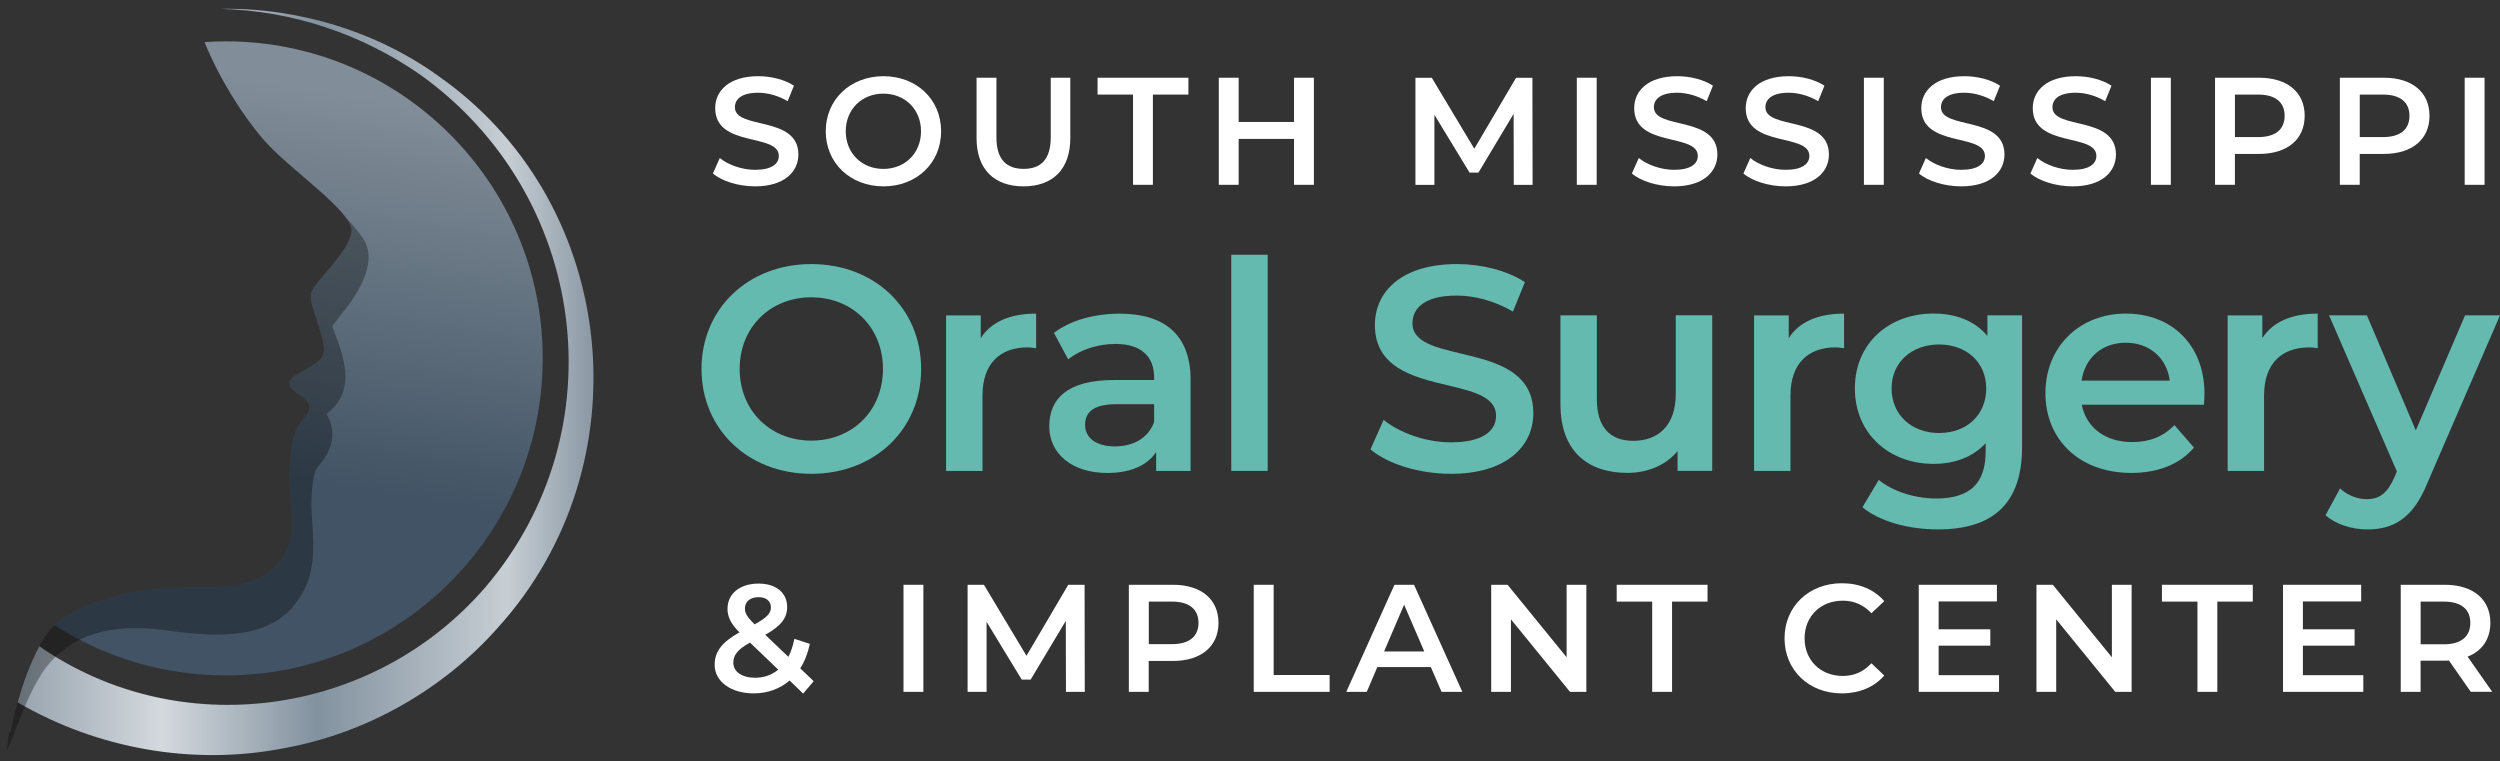 <svg xmlns="http://www.w3.org/2000/svg" width="266" height="81" viewBox="0 0 266 81" fill="none"><rect x="0" y="0" width="266" height="81" fill="#333333" stroke="none"/><path d="M74.641 39.258C74.641 32.843 79.6 28.097 86.324 28.097C93.048 28.097 98.008 32.807 98.008 39.258C98.008 45.709 93.048 50.414 86.324 50.414C79.6 50.414 74.641 45.672 74.641 39.258ZM93.948 39.258C93.948 34.825 90.693 31.634 86.324 31.634C81.955 31.634 78.7 34.825 78.7 39.258C78.7 43.69 81.955 46.882 86.324 46.882C90.693 46.882 93.948 43.69 93.948 39.258Z" fill="#65BAAF"></path><path d="M110.243 33.366V37.053C109.902 36.993 109.624 36.962 109.343 36.962C106.397 36.962 104.537 38.694 104.537 42.076V50.105H100.664V33.557H104.351V35.975C105.465 34.239 107.483 33.37 110.238 33.37L110.243 33.366Z" fill="#65BAAF"></path><path d="M126.675 40.403V50.105H123.015V48.091C122.083 49.518 120.287 50.323 117.81 50.323C114.027 50.323 111.641 48.245 111.641 45.363C111.641 42.481 113.5 40.435 118.523 40.435H122.801V40.19C122.801 37.926 121.437 36.594 118.678 36.594C116.819 36.594 114.896 37.212 113.659 38.239L112.141 35.421C113.909 34.057 116.478 33.375 119.146 33.375C123.92 33.375 126.679 35.639 126.679 40.408L126.675 40.403ZM122.797 44.927V43.004H118.801C116.164 43.004 115.455 43.995 115.455 45.204C115.455 46.6 116.632 47.495 118.614 47.495C120.596 47.495 122.147 46.627 122.797 44.922V44.927Z" fill="#65BAAF"></path><path d="M131.008 27.106H134.881V50.105H131.008V27.106Z" fill="#65BAAF"></path><path d="M145.82 47.809L147.216 44.677C148.953 46.072 151.712 47.064 154.376 47.064C157.754 47.064 159.181 45.854 159.181 44.245C159.181 39.567 146.289 42.636 146.289 34.575C146.289 31.07 149.08 28.097 155.031 28.097C157.636 28.097 160.359 28.779 162.25 30.02L160.977 33.152C159.022 32.007 156.886 31.448 154.994 31.448C151.648 31.448 150.285 32.748 150.285 34.394C150.285 39.012 163.146 36.007 163.146 43.968C163.146 47.441 160.327 50.414 154.376 50.414C150.998 50.414 147.621 49.359 145.82 47.809Z" fill="#65BAAF"></path><path d="M182.179 33.553V50.1H178.492V47.991C177.251 49.509 175.301 50.314 173.16 50.314C168.913 50.314 166.031 47.991 166.031 42.999V33.548H169.905V42.472C169.905 45.477 171.332 46.904 173.778 46.904C176.474 46.904 178.301 45.231 178.301 41.913V33.544H182.175L182.179 33.553Z" fill="#65BAAF"></path><path d="M196.211 33.366V37.053C195.871 36.993 195.593 36.962 195.311 36.962C192.365 36.962 190.506 38.694 190.506 42.076V50.105H186.633V33.557H190.32V35.975C191.434 34.239 193.452 33.37 196.207 33.37L196.211 33.366Z" fill="#65BAAF"></path><path d="M215.148 33.552V47.591C215.148 53.601 212.016 56.328 206.224 56.328C203.124 56.328 200.055 55.524 198.164 53.973L199.901 51.059C201.36 52.269 203.715 53.041 206.006 53.041C209.666 53.041 211.275 51.368 211.275 48.023V47.154C209.911 48.641 207.961 49.355 205.729 49.355C200.987 49.355 197.359 46.131 197.359 41.326C197.359 36.521 200.987 33.361 205.729 33.361C208.052 33.361 210.098 34.107 211.461 35.748V33.548H215.148V33.552ZM211.334 41.331C211.334 38.544 209.225 36.653 206.315 36.653C203.406 36.653 201.264 38.544 201.264 41.331C201.264 44.117 203.374 46.072 206.315 46.072C209.257 46.072 211.334 44.149 211.334 41.331Z" fill="#65BAAF"></path><path d="M234.49 43.067H221.506C221.97 45.486 223.984 47.036 226.866 47.036C228.725 47.036 230.18 46.445 231.362 45.236L233.44 47.622C231.953 49.386 229.625 50.318 226.775 50.318C221.229 50.318 217.633 46.754 217.633 41.826C217.633 36.898 221.261 33.366 226.189 33.366C231.117 33.366 234.558 36.743 234.558 41.922C234.558 42.231 234.526 42.694 234.494 43.067H234.49ZM221.47 40.494H230.862C230.553 38.107 228.725 36.466 226.184 36.466C223.643 36.466 221.843 38.08 221.474 40.494H221.47Z" fill="#65BAAF"></path><path d="M246.602 33.366V37.053C246.261 36.993 245.984 36.962 245.702 36.962C242.756 36.962 240.897 38.694 240.897 42.076V50.105H237.023V33.557H240.71V35.975C241.824 34.239 243.843 33.37 246.598 33.37L246.602 33.366Z" fill="#65BAAF"></path><path d="M265.999 33.552L258.253 51.437C256.734 55.187 254.625 56.333 251.87 56.333C250.229 56.333 248.492 55.774 247.438 54.814L248.988 51.964C249.733 52.678 250.783 53.11 251.838 53.11C253.202 53.11 254.007 52.459 254.752 50.814L255.03 50.164L247.81 33.552H251.838L257.043 45.795L262.281 33.552H265.999Z" fill="#65BAAF"></path><path d="M47.165 8.467C40.419 3.43 31.854 0.798 23.494 0.943C31.118 1.139 38.519 3.635 44.72 7.953C62.536 20.692 65.891 45.836 51.607 62.525C39.623 76.331 19.048 79.068 4.196 68.771C3.204 70.572 2.445 72.74 1.891 74.74C10.387 79.686 20.602 81.505 30.263 79.6C38.95 78.027 47.138 73.395 52.984 66.771C68.523 49.618 65.977 22.096 47.17 8.462L47.165 8.467Z" fill="url(#paint0_linear_10838_15559)"></path><path d="M24.003 4.398C23.248 4.398 22.503 4.43 21.762 4.48C23.339 8.381 25.894 12.431 28.185 15.023C30.954 18.146 37.682 22.615 37.409 24.665C37.105 26.938 33.418 29.948 33.109 31.211C32.786 32.534 34.959 36.358 34.377 37.785C33.85 39.081 30.786 39.772 30.786 40.754C30.786 41.736 33.009 42.354 32.959 43.327C32.913 44.25 31.608 44.9 31.208 46.623C30.826 48.278 30.686 50.319 30.908 52.642C31.131 54.965 31.508 57.415 30.035 59.411C28.562 61.411 26.59 62.357 23.016 62.457C19.443 62.557 15.952 62.343 11.542 63.666C9.723 64.212 7.341 65.085 5.805 66.526C11.055 69.899 17.302 71.863 24.007 71.863C42.637 71.863 57.744 56.761 57.744 38.126C57.744 19.491 42.637 4.398 24.003 4.398Z" fill="url(#paint1_linear_10838_15559)"></path><g style="mix-blend-mode:multiply" opacity="0.32"><path d="M35.48 35.094C35.43 34.948 35.384 34.816 35.348 34.694C35.598 34.353 35.898 33.989 36.171 33.625C37.725 31.748 40.312 28.138 38.73 25.538C38.171 24.66 37.53 23.896 36.834 23.196C37.239 23.76 37.466 24.26 37.412 24.665C37.107 26.938 33.42 29.947 33.111 31.211C32.788 32.534 34.961 36.357 34.38 37.785C33.852 39.081 30.788 39.772 30.788 40.754C30.788 41.736 33.011 42.354 32.961 43.327C32.916 44.249 31.611 44.9 31.211 46.623C30.829 48.277 30.688 50.319 30.911 52.642C31.134 54.965 31.511 57.415 30.038 59.411C28.565 61.411 26.592 62.357 23.019 62.457C19.445 62.557 15.954 62.343 11.544 63.666C9.439 64.298 6.562 65.362 5.139 67.257C2.993 70.117 1.711 75.008 1.102 77.977L0.984 77.823C0.879 78.527 0.788 79.259 0.711 80.014C1.961 77.009 2.939 73.804 4.784 71.162C8.057 66.812 13.195 66.344 18.304 67.162C22.773 67.707 28.692 68.221 31.652 63.916C33.898 60.956 33.297 57.229 33.129 53.996C33.116 52.719 33.22 51.337 33.516 50.182C33.557 50.019 34.152 49.236 34.325 49.041C35.62 47.273 35.63 45.527 34.739 44.059C37.78 41.672 36.83 38.562 35.484 35.084L35.48 35.094ZM35.016 35.194C35.016 35.194 35.039 35.157 35.048 35.144C35.02 35.194 35.011 35.203 35.016 35.194Z" fill="black"></path></g><path d="M75.852 18.459L76.584 16.814C77.493 17.546 78.943 18.068 80.343 18.068C82.116 18.068 82.866 17.432 82.866 16.586C82.866 14.127 76.097 15.741 76.097 11.508C76.097 9.672 77.561 8.108 80.684 8.108C82.052 8.108 83.484 8.467 84.475 9.117L83.807 10.763C82.78 10.163 81.657 9.867 80.666 9.867C78.906 9.867 78.193 10.549 78.193 11.413C78.193 13.836 84.948 12.258 84.948 16.441C84.948 18.264 83.466 19.828 80.343 19.828C78.57 19.828 76.797 19.273 75.852 18.459Z" fill="white"></path><path d="M87.859 13.968C87.859 10.599 90.464 8.108 93.997 8.108C97.529 8.108 100.134 10.581 100.134 13.968C100.134 17.355 97.529 19.828 93.997 19.828C90.464 19.828 87.859 17.337 87.859 13.968ZM97.997 13.968C97.997 11.64 96.288 9.963 93.992 9.963C91.696 9.963 89.987 11.64 89.987 13.968C89.987 16.296 91.696 17.973 93.992 17.973C96.288 17.973 97.997 16.296 97.997 13.968Z" fill="white"></path><path d="M103.906 14.7V8.271H106.02V14.618C106.02 16.959 107.079 17.968 108.916 17.968C110.753 17.968 111.798 16.959 111.798 14.618V8.271H113.88V14.7C113.88 18.018 112.007 19.828 108.902 19.828C105.797 19.828 103.906 18.023 103.906 14.7Z" fill="white"></path><path d="M120.559 10.063H116.781V8.271H126.446V10.063H122.668V19.664H120.555V10.063H120.559Z" fill="white"></path><path d="M139.799 8.271V19.664H137.685V14.781H131.794V19.664H129.68V8.271H131.794V12.977H137.685V8.271H139.799Z" fill="white"></path><path d="M161.067 19.664L161.049 12.113L157.307 18.364H156.361L152.62 12.213V19.668H150.602V8.276H152.343L156.866 15.827L161.308 8.276H163.049L163.067 19.668H161.067V19.664Z" fill="white"></path><path d="M167.773 8.271H169.887V19.664H167.773V8.271Z" fill="white"></path><path d="M173.633 18.459L174.365 16.814C175.274 17.546 176.724 18.068 178.124 18.068C179.897 18.068 180.647 17.432 180.647 16.586C180.647 14.127 173.878 15.741 173.878 11.508C173.878 9.672 175.342 8.108 178.465 8.108C179.834 8.108 181.266 8.467 182.257 9.117L181.589 10.763C180.566 10.163 179.438 9.867 178.447 9.867C176.688 9.867 175.974 10.549 175.974 11.413C175.974 13.836 182.73 12.258 182.73 16.441C182.73 18.264 181.248 19.828 178.124 19.828C176.351 19.828 174.578 19.273 173.633 18.459Z" fill="white"></path><path d="M185.5 18.459L186.232 16.814C187.141 17.546 188.591 18.068 189.992 18.068C191.765 18.068 192.515 17.432 192.515 16.586C192.515 14.127 185.745 15.741 185.745 11.508C185.745 9.672 187.209 8.108 190.333 8.108C191.701 8.108 193.133 8.467 194.124 9.117L193.456 10.763C192.433 10.163 191.305 9.867 190.314 9.867C188.555 9.867 187.841 10.549 187.841 11.413C187.841 13.836 194.597 12.258 194.597 16.441C194.597 18.264 193.115 19.828 189.992 19.828C188.219 19.828 186.446 19.273 185.5 18.459Z" fill="white"></path><path d="M198.32 8.271H200.434V19.664H198.32V8.271Z" fill="white"></path><path d="M204.18 18.459L204.912 16.814C205.821 17.546 207.271 18.068 208.671 18.068C210.444 18.068 211.194 17.432 211.194 16.586C211.194 14.127 204.425 15.741 204.425 11.508C204.425 9.672 205.889 8.108 209.012 8.108C210.381 8.108 211.813 8.467 212.804 9.117L212.135 10.763C211.113 10.163 209.985 9.867 208.994 9.867C207.235 9.867 206.521 10.549 206.521 11.413C206.521 13.836 213.276 12.258 213.276 16.441C213.276 18.264 211.794 19.828 208.671 19.828C206.898 19.828 205.125 19.273 204.18 18.459Z" fill="white"></path><path d="M216.039 18.459L216.771 16.814C217.68 17.546 219.13 18.068 220.531 18.068C222.304 18.068 223.054 17.432 223.054 16.586C223.054 14.127 216.285 15.741 216.285 11.508C216.285 9.672 217.748 8.108 220.872 8.108C222.24 8.108 223.672 8.467 224.663 9.117L223.995 10.763C222.972 10.163 221.844 9.867 220.853 9.867C219.094 9.867 218.38 10.549 218.38 11.413C218.38 13.836 225.136 12.258 225.136 16.441C225.136 18.264 223.654 19.828 220.531 19.828C218.758 19.828 216.985 19.273 216.039 18.459Z" fill="white"></path><path d="M228.859 8.271H230.973V19.664H228.859V8.271Z" fill="white"></path><path d="M245.217 12.327C245.217 14.832 243.363 16.377 240.367 16.377H237.794V19.664H235.68V8.271H240.367C243.363 8.271 245.217 9.804 245.217 12.322V12.327ZM243.085 12.327C243.085 10.895 242.126 10.063 240.271 10.063H237.798V14.586H240.271C242.126 14.586 243.085 13.754 243.085 12.322V12.327Z" fill="white"></path><path d="M258.499 12.327C258.499 14.832 256.644 16.377 253.648 16.377H251.075V19.664H248.961V8.271H253.648C256.644 8.271 258.499 9.804 258.499 12.322V12.327ZM256.367 12.327C256.367 10.895 255.407 10.063 253.553 10.063H251.079V14.586H253.553C255.407 14.586 256.367 13.754 256.367 12.322V12.327Z" fill="white"></path><path d="M262.242 8.271H264.356V19.664H262.242V8.271Z" fill="white"></path><path d="M85.445 73.79L84.013 72.408C82.986 73.285 81.685 73.776 80.19 73.776C77.78 73.776 76.039 72.522 76.039 70.735C76.039 69.321 76.821 68.326 78.676 67.284C77.748 66.357 77.407 65.607 77.407 64.779C77.407 63.184 78.708 62.093 80.713 62.093C82.554 62.093 83.754 63.052 83.754 64.598C83.754 65.771 83.072 66.616 81.426 67.544L83.886 69.889C84.163 69.353 84.372 68.703 84.522 67.971L86.168 68.507C85.954 69.498 85.613 70.38 85.145 71.112L86.577 72.481L85.454 73.799L85.445 73.79ZM82.808 71.253L79.799 68.371C78.48 69.103 78.026 69.707 78.026 70.517C78.026 71.462 78.935 72.112 80.335 72.112C81.281 72.112 82.108 71.822 82.808 71.249V71.253ZM79.262 64.743C79.262 65.248 79.476 65.621 80.285 66.434C81.603 65.716 82.026 65.248 82.026 64.629C82.026 63.979 81.553 63.538 80.708 63.538C79.799 63.538 79.258 64.043 79.258 64.743H79.262Z" fill="white"></path><path d="M96.133 62.22H98.247V73.613H96.133V62.22Z" fill="white"></path><path d="M113.418 73.613L113.4 66.062L109.659 72.313H108.713L104.972 66.162V73.618H102.953V62.225H104.694L109.218 69.776L113.659 62.225H115.4L115.419 73.618H113.418V73.613Z" fill="white"></path><path d="M129.647 66.275C129.647 68.78 127.792 70.326 124.796 70.326H122.223V73.613H120.109V62.22H124.796C127.792 62.22 129.647 63.748 129.647 66.271V66.275ZM127.52 66.275C127.52 64.843 126.56 64.011 124.706 64.011H122.232V68.535H124.706C126.56 68.535 127.52 67.703 127.52 66.271V66.275Z" fill="white"></path><path d="M133.403 62.22H135.517V71.822H141.472V73.613H133.398V62.22H133.403Z" fill="white"></path><path d="M152.243 70.976H146.547L145.424 73.613H143.242L148.37 62.22H150.452L155.594 73.613H153.38L152.239 70.976H152.243ZM151.543 69.317L149.398 64.339L147.266 69.317H151.543Z" fill="white"></path><path d="M168.788 62.22V73.613H167.047L160.764 65.898V73.613H158.664V62.22H160.405L166.688 69.935V62.22H168.788Z" fill="white"></path><path d="M175.789 64.011H172.016V62.22H181.681V64.011H177.907V73.613H175.793V64.011H175.789Z" fill="white"></path><path d="M189.875 67.917C189.875 64.516 192.48 62.057 195.976 62.057C197.831 62.057 199.426 62.725 200.486 63.962L199.117 65.248C198.285 64.352 197.262 63.911 196.076 63.911C193.716 63.911 192.007 65.571 192.007 67.917C192.007 70.262 193.716 71.922 196.076 71.922C197.262 71.922 198.29 71.481 199.117 70.572L200.486 71.872C199.426 73.108 197.835 73.776 195.962 73.776C192.48 73.776 189.875 71.317 189.875 67.917Z" fill="white"></path><path d="M212.698 71.84V73.613H204.156V62.22H212.471V63.993H206.27V66.957H211.771V68.698H206.27V71.84H212.698Z" fill="white"></path><path d="M226.804 62.22V73.613H225.063L218.78 65.898V73.613H216.68V62.22H218.421L224.704 69.935V62.22H226.804Z" fill="white"></path><path d="M233.805 64.011H230.031V62.22H239.696V64.011H235.923V73.613H233.809V64.011H233.805Z" fill="white"></path><path d="M251.456 71.84V73.613H242.914V62.22H251.229V63.993H245.028V66.957H250.529V68.698H245.028V71.84H251.456Z" fill="white"></path><path d="M262.893 73.613L260.566 70.276C260.42 70.294 260.275 70.294 260.125 70.294H257.551V73.613H255.438V62.22H260.125C263.12 62.22 264.975 63.748 264.975 66.271C264.975 67.994 264.098 69.267 262.552 69.867L265.171 73.608H262.893V73.613ZM260.029 64.011H257.556V68.553H260.029C261.884 68.553 262.843 67.707 262.843 66.275C262.843 64.843 261.884 64.011 260.029 64.011Z" fill="white"></path><defs><linearGradient id="paint0_linear_10838_15559" x1="1.891" y1="40.64" x2="63.145" y2="40.64" gradientUnits="userSpaceOnUse"><stop stop-color="#97A3AE"></stop><stop offset="0.25" stop-color="#D4D9DE"></stop><stop offset="0.52" stop-color="#82929F"></stop><stop offset="0.85" stop-color="#C7CED4"></stop><stop offset="1" stop-color="#8A98A4"></stop></linearGradient><linearGradient id="paint1_linear_10838_15559" x1="28.867" y1="71.063" x2="39.037" y2="10.467" gradientUnits="userSpaceOnUse"><stop offset="0.33" stop-color="#415364"></stop><stop offset="1" stop-color="#818D98"></stop></linearGradient></defs></svg>